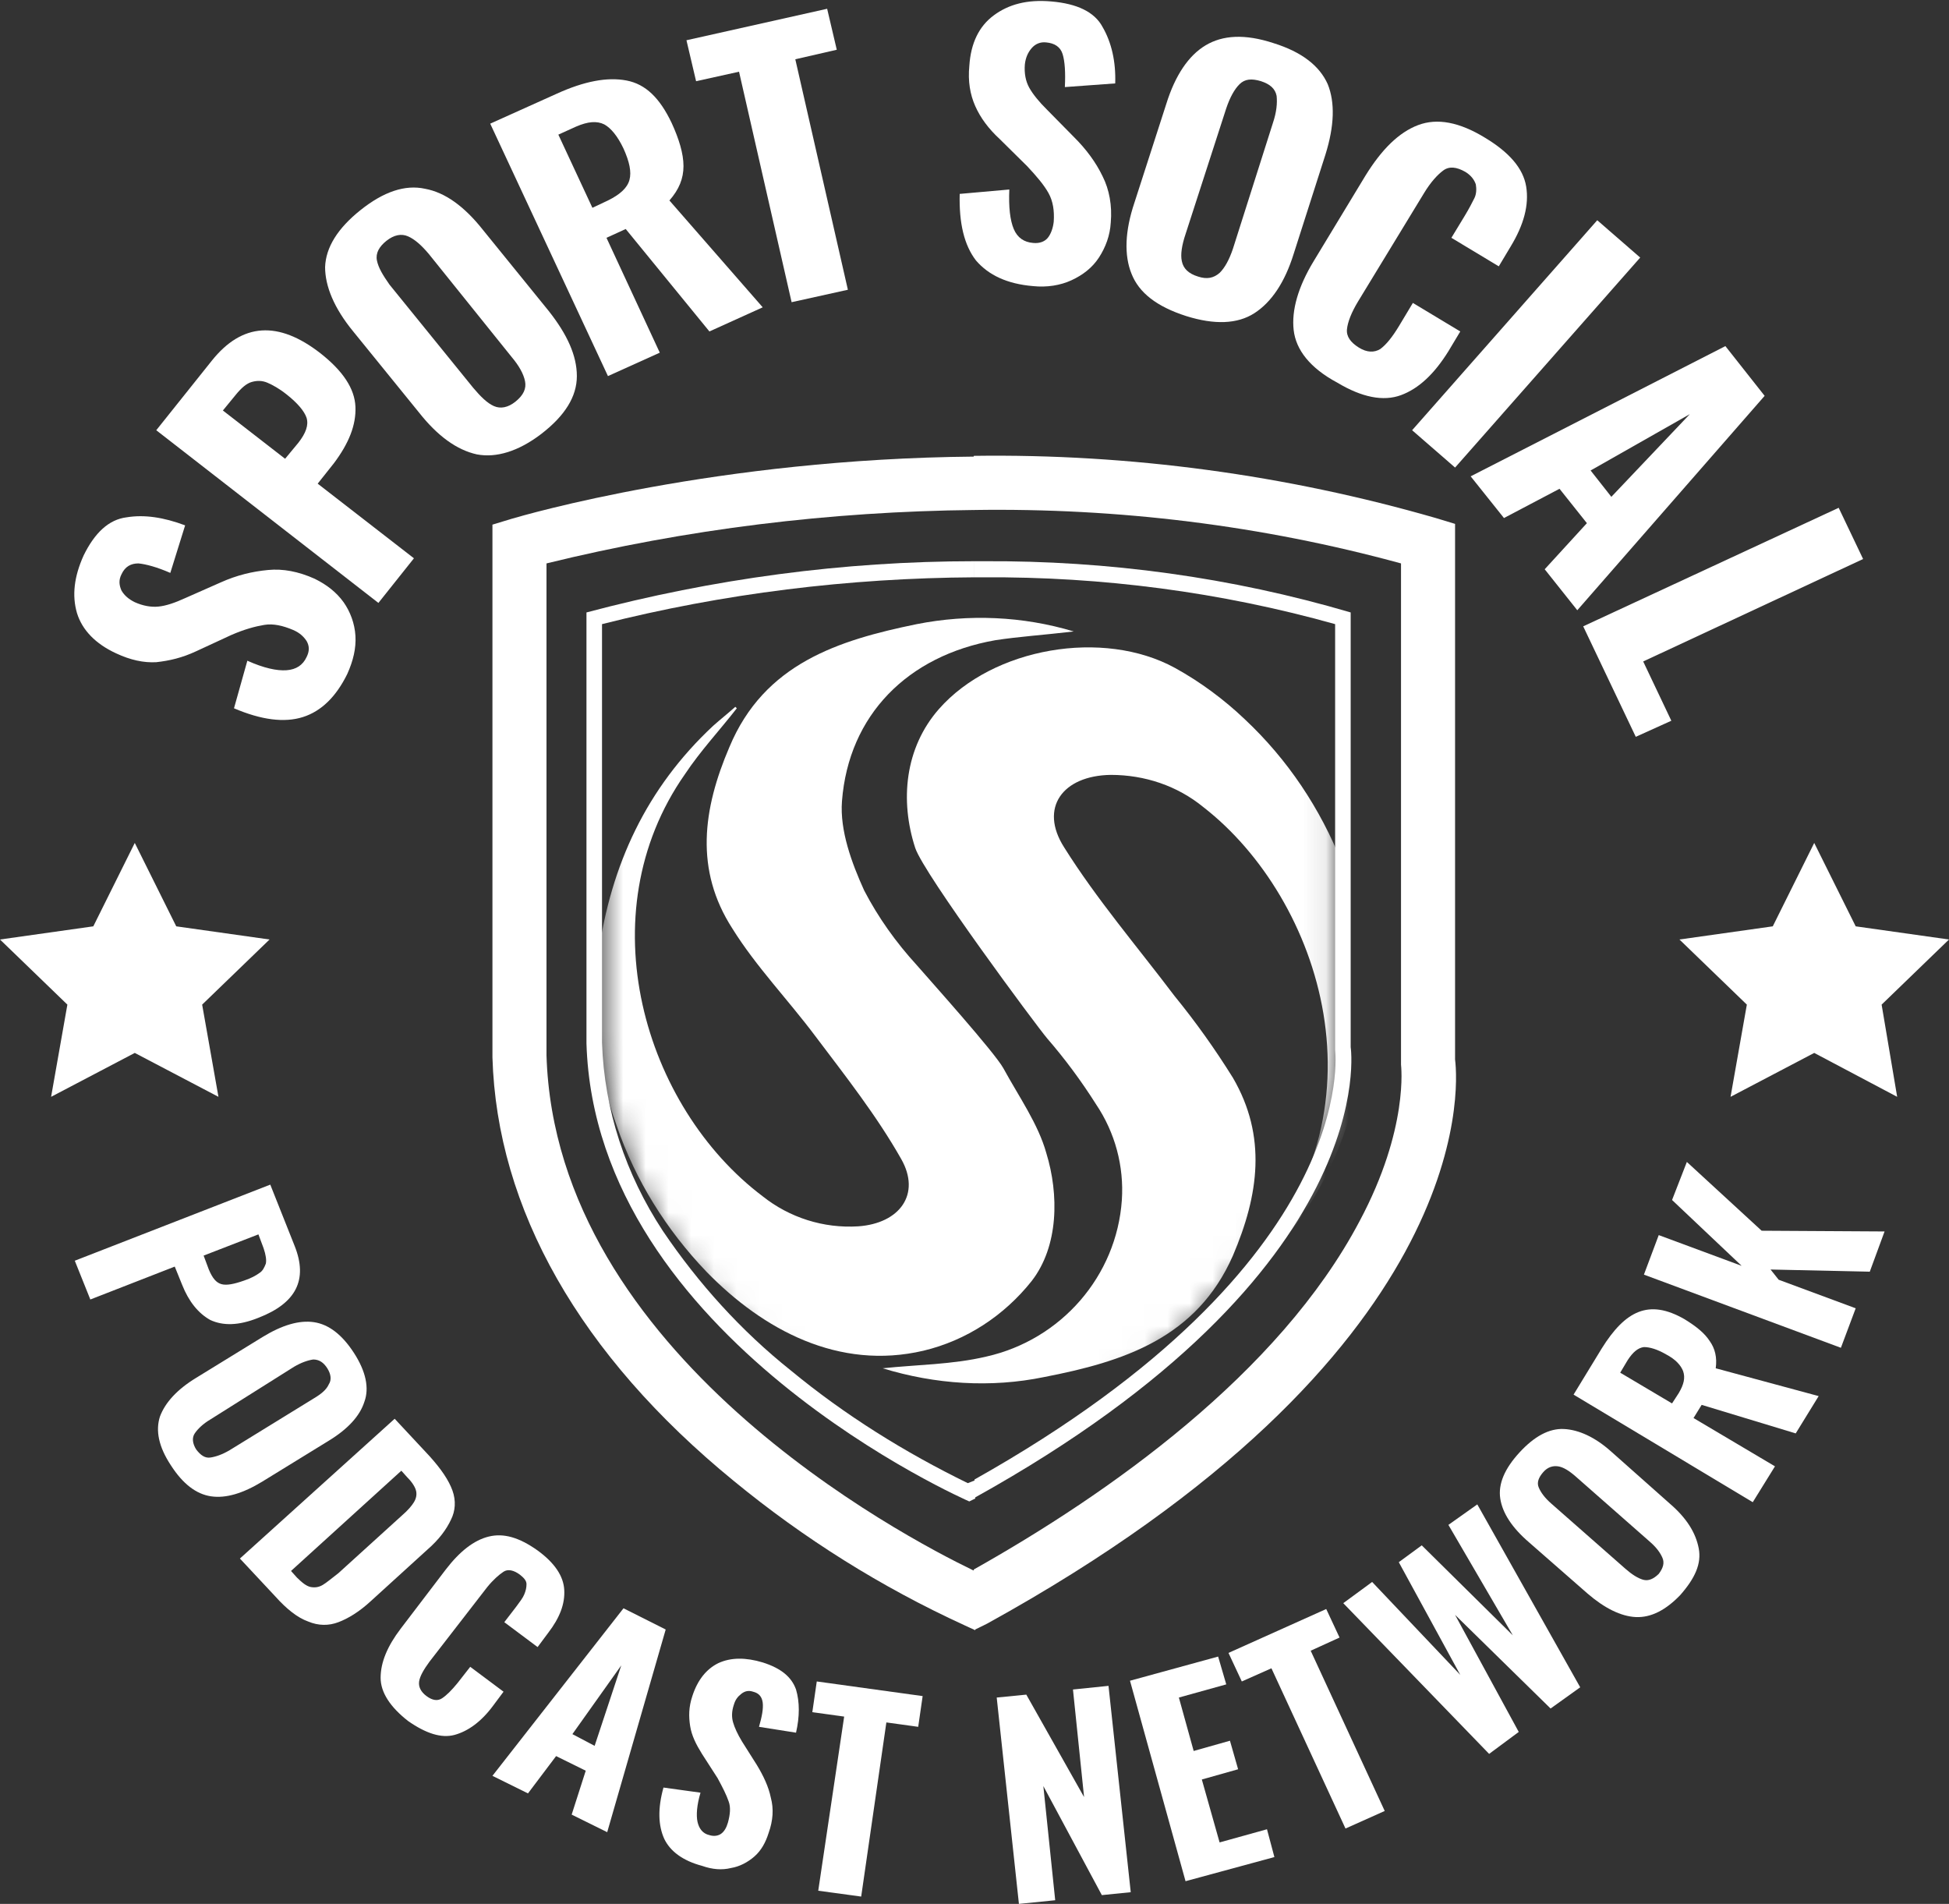 <svg xmlns="http://www.w3.org/2000/svg" width="86" height="84" viewBox="0 0 86 84" fill="none"><rect x="0" y="0" width="86" height="84" fill="#333333" stroke="none"/><g clip-path="url(#clip0_618_157)"><path d="M80.053 37.19L78.224 40.87L74.106 41.451L77.08 44.324L76.361 48.392L80.053 46.455L83.713 48.392L83.027 44.324L86 41.451L81.883 40.87L80.053 37.19Z" fill="white"></path><path d="M5.947 37.19L4.117 40.87L0 41.451L2.973 44.324L2.255 48.392L5.947 46.455L9.639 48.392L8.92 44.324L11.894 41.451L7.777 40.87L5.947 37.19Z" fill="white"></path><mask id="mask0_618_157" style="mask-type:luminance" maskUnits="userSpaceOnUse" x="26" y="25" width="33" height="41"><path d="M43.392 25.471C48.62 25.439 53.848 26.117 58.913 27.537V46.261V46.326C58.913 46.423 60.122 55.752 42.739 65.437C39.962 64.082 37.315 62.403 34.93 60.466C32.74 58.722 30.845 56.624 29.277 54.3C27.643 51.814 26.696 48.973 26.598 46.003V27.537C32.054 26.149 37.707 25.471 43.392 25.471Z" fill="white"></path></mask><g mask="url(#mask0_618_157)"><path fill-rule="evenodd" clip-rule="evenodd" d="M32.512 31.25C31.76 32.218 30.911 33.122 30.225 34.155C25.879 40.353 28.427 48.844 33.655 52.782C34.832 53.719 36.335 54.203 37.87 54.106C39.7 53.977 40.648 52.686 39.766 51.136C38.687 49.231 37.315 47.488 35.975 45.712C34.766 44.098 33.361 42.646 32.316 40.967C30.649 38.384 31.009 35.705 32.185 32.961C33.721 29.28 36.988 28.247 40.452 27.537C42.739 27.085 45.124 27.182 47.379 27.86C46.007 28.021 44.961 28.086 43.915 28.247C40.06 28.925 37.446 31.54 37.152 35.35C37.054 36.641 37.576 38.062 38.132 39.288C38.753 40.483 39.537 41.58 40.452 42.581C41.04 43.259 43.883 46.423 44.275 47.133C44.961 48.392 45.81 49.586 46.17 50.878C46.725 52.686 46.725 54.978 45.516 56.527C44.307 58.045 42.641 59.142 40.746 59.594C37.021 60.466 33.688 58.69 31.172 56.108C29.408 54.267 28.035 52.072 27.218 49.683C26.336 47.262 26.042 44.647 26.402 42.097C26.957 38.158 28.526 34.769 31.466 32.025C31.793 31.734 32.12 31.476 32.446 31.185L32.512 31.25Z" fill="white"></path><path fill-rule="evenodd" clip-rule="evenodd" d="M38.948 60.369C40.451 60.208 42.02 60.208 43.523 59.852C46.823 59.11 49.273 56.301 49.502 52.944C49.6 51.459 49.208 49.974 48.359 48.715C47.705 47.682 46.986 46.713 46.202 45.809C45.712 45.228 40.778 38.578 40.386 37.416C39.7 35.317 39.928 32.993 41.431 31.282C43.817 28.57 48.685 27.731 51.855 29.474C52.966 30.088 54.011 30.862 54.926 31.734C56.821 33.51 58.259 35.672 59.207 38.062C60.023 40.128 60.416 42.355 60.318 44.583C60.121 49.167 58.553 53.138 55.122 56.301C54.861 56.559 54.534 56.753 54.175 56.85C54.436 56.559 54.697 56.269 54.926 56.011C61.428 49.102 58.292 39.643 53.096 35.608C51.953 34.672 50.515 34.188 49.012 34.188C46.888 34.22 45.843 35.64 46.954 37.383C48.391 39.676 50.188 41.774 51.822 43.937C52.77 45.099 53.619 46.294 54.403 47.553C55.906 50.135 55.547 52.718 54.403 55.397C52.802 59.045 49.568 60.078 46.071 60.756C43.719 61.241 41.268 61.079 38.948 60.369Z" fill="white"></path></g><path d="M42.934 69.279C39.863 67.794 24.506 59.756 24.114 46.552V24.858C30.289 23.34 36.628 22.566 43 22.501V20.145C31.629 20.241 23.134 22.727 22.578 22.889L21.729 23.147V46.649C21.925 53.331 25.584 59.788 32.38 65.341C35.485 67.891 38.883 70.022 42.542 71.7L43.032 71.926V69.311L42.934 69.279Z" fill="white"></path><path d="M43.555 71.636C65.055 59.788 64.369 48.037 64.205 46.746V23.114L63.356 22.856C56.755 20.952 49.861 20.015 42.967 20.112V22.501C49.338 22.404 55.677 23.179 61.82 24.858V46.81V46.972C61.82 47.004 62.18 49.78 59.99 53.88C56.429 60.627 48.881 65.922 42.967 69.247V71.862L43.032 71.894L43.555 71.636Z" fill="white"></path><path d="M42.705 65.437C39.928 64.082 37.281 62.435 34.896 60.466C32.707 58.722 30.812 56.624 29.243 54.3C27.61 51.814 26.662 48.973 26.564 46.003V27.537C31.923 26.181 37.445 25.503 42.999 25.471V24.761C37.216 24.761 31.465 25.536 25.878 27.021V46.035C26.27 59.078 42.771 66.244 42.771 66.244L43.032 66.115V65.308L42.705 65.437Z" fill="white"></path><path d="M59.599 46.197V27.021C54.338 25.471 48.882 24.729 43.392 24.761H43V25.471H43.392C48.62 25.439 53.848 26.117 58.913 27.537V46.261V46.326C58.913 46.423 60.122 55.656 43 65.276V66.083C61.102 56.043 59.599 46.197 59.599 46.197Z" fill="white"></path><path d="M13.364 31.637C12.547 31.895 11.534 31.766 10.325 31.25L10.914 29.151C11.632 29.474 12.221 29.603 12.645 29.571C13.07 29.539 13.364 29.345 13.528 28.99C13.658 28.732 13.658 28.506 13.528 28.28C13.397 28.086 13.233 27.925 12.939 27.796C12.482 27.602 12.057 27.505 11.665 27.57C11.273 27.634 10.783 27.763 10.195 28.021L8.659 28.732C8.038 29.022 7.483 29.151 6.895 29.216C6.339 29.248 5.751 29.119 5.13 28.829C4.215 28.409 3.627 27.796 3.398 27.053C3.17 26.278 3.268 25.439 3.692 24.503C4.183 23.502 4.803 22.921 5.588 22.824C6.372 22.695 7.221 22.824 8.169 23.179L7.515 25.277C6.927 25.019 6.437 24.89 6.11 24.858C5.784 24.858 5.522 24.987 5.359 25.342C5.228 25.6 5.261 25.826 5.359 26.052C5.49 26.278 5.686 26.44 5.947 26.569C6.306 26.73 6.666 26.795 6.993 26.762C7.319 26.73 7.711 26.601 8.202 26.375L9.737 25.697C10.456 25.374 11.142 25.213 11.829 25.148C12.482 25.084 13.168 25.213 13.887 25.536C14.41 25.794 14.835 26.117 15.161 26.569C15.455 26.988 15.651 27.505 15.684 28.054C15.717 28.603 15.586 29.151 15.325 29.733C14.835 30.733 14.181 31.379 13.364 31.637Z" fill="white"></path><path d="M6.895 18.982L9.345 15.915C10.685 14.237 12.286 14.14 14.148 15.593C15.129 16.367 15.651 17.142 15.684 17.949C15.717 18.756 15.39 19.563 14.736 20.435L14.018 21.339L18.265 24.632L16.697 26.601L6.895 18.982ZM13.168 19.531C13.495 19.111 13.626 18.756 13.527 18.433C13.43 18.143 13.135 17.788 12.645 17.401C12.319 17.142 12.024 16.981 11.796 16.884C11.567 16.787 11.338 16.787 11.11 16.852C10.881 16.916 10.652 17.11 10.391 17.433L9.835 18.111L12.58 20.241L13.168 19.531Z" fill="white"></path><path d="M21.043 20.048C20.161 19.854 19.311 19.241 18.494 18.207L15.586 14.624C14.737 13.591 14.345 12.623 14.345 11.783C14.377 10.912 14.9 10.072 15.913 9.265C16.926 8.458 17.874 8.135 18.756 8.329C19.638 8.49 20.488 9.104 21.305 10.137L24.212 13.72C25.029 14.753 25.454 15.689 25.454 16.593C25.454 17.497 24.931 18.337 23.886 19.144C22.873 19.919 21.893 20.209 21.043 20.048ZM23.167 16.819C23.102 16.497 22.905 16.141 22.579 15.754L18.919 11.202C18.592 10.815 18.298 10.556 18.004 10.427C17.71 10.298 17.384 10.363 17.057 10.621C16.73 10.879 16.567 11.17 16.632 11.493C16.697 11.816 16.893 12.138 17.187 12.558L20.88 17.11C21.206 17.497 21.5 17.788 21.795 17.917C22.089 18.046 22.415 17.982 22.742 17.723C23.102 17.433 23.232 17.142 23.167 16.819Z" fill="white"></path><path d="M21.631 5.456L24.572 4.132C25.781 3.583 26.794 3.39 27.643 3.551C28.493 3.713 29.113 4.326 29.636 5.423C29.963 6.134 30.159 6.779 30.159 7.328C30.159 7.877 29.963 8.361 29.538 8.845L33.655 13.559L31.303 14.624L27.61 10.104L26.761 10.492L29.113 15.56L26.826 16.593L21.631 5.456ZM26.826 8.845C27.349 8.587 27.676 8.297 27.774 7.942C27.872 7.586 27.774 7.134 27.512 6.553C27.251 6.005 26.957 5.649 26.663 5.488C26.336 5.327 25.944 5.359 25.421 5.585L24.637 5.94L26.14 9.168L26.826 8.845Z" fill="white"></path><path d="M32.61 3.164L30.715 3.583L30.29 1.776L36.498 0.387L36.923 2.195L35.093 2.615L37.413 12.784L34.93 13.333L32.61 3.164Z" fill="white"></path><path d="M43.066 11.493C42.543 10.815 42.314 9.846 42.347 8.555L44.536 8.361C44.503 9.136 44.569 9.717 44.732 10.104C44.895 10.492 45.19 10.686 45.582 10.718C45.876 10.75 46.104 10.653 46.235 10.492C46.366 10.331 46.464 10.072 46.496 9.782C46.529 9.297 46.464 8.878 46.268 8.523C46.072 8.168 45.745 7.78 45.32 7.328L44.111 6.134C43.621 5.682 43.262 5.198 43.033 4.681C42.804 4.164 42.706 3.583 42.772 2.905C42.837 1.905 43.196 1.162 43.85 0.678C44.503 0.194 45.32 -0.032 46.398 0.065C47.509 0.161 48.294 0.517 48.653 1.194C49.045 1.872 49.241 2.712 49.209 3.68L46.987 3.842C47.019 3.196 46.987 2.712 46.889 2.389C46.791 2.066 46.529 1.905 46.17 1.872C45.908 1.84 45.68 1.937 45.516 2.131C45.353 2.324 45.255 2.55 45.222 2.841C45.19 3.228 45.255 3.583 45.418 3.874C45.582 4.164 45.843 4.487 46.202 4.842L47.379 6.037C47.934 6.586 48.359 7.167 48.653 7.78C48.947 8.361 49.078 9.071 49.013 9.814C48.98 10.395 48.784 10.912 48.49 11.364C48.196 11.816 47.771 12.138 47.281 12.364C46.791 12.59 46.202 12.687 45.582 12.623C44.438 12.526 43.621 12.138 43.066 11.493Z" fill="white"></path><path d="M49.927 12.074C49.6 11.267 49.633 10.201 50.057 8.942L51.463 4.584C51.855 3.325 52.443 2.453 53.194 2.002C53.946 1.55 54.926 1.485 56.2 1.905C57.442 2.292 58.226 2.905 58.586 3.713C58.912 4.52 58.88 5.553 58.488 6.812L57.083 11.202C56.691 12.461 56.102 13.333 55.351 13.817C54.599 14.301 53.586 14.334 52.345 13.946C51.038 13.527 50.254 12.913 49.927 12.074ZM53.815 12.041C54.044 11.816 54.24 11.46 54.403 10.976L56.168 5.424C56.331 4.939 56.364 4.552 56.331 4.229C56.266 3.906 56.037 3.713 55.645 3.583C55.22 3.454 54.926 3.487 54.697 3.713C54.469 3.938 54.273 4.294 54.109 4.778L52.312 10.331C52.149 10.815 52.083 11.234 52.149 11.525C52.214 11.848 52.443 12.074 52.868 12.203C53.26 12.332 53.554 12.268 53.815 12.041Z" fill="white"></path><path d="M57.083 14.56C56.985 13.688 57.279 12.655 57.965 11.525L60.252 7.748C60.971 6.586 61.723 5.843 62.572 5.52C63.422 5.198 64.402 5.391 65.513 6.069C66.591 6.715 67.212 7.425 67.343 8.232C67.473 9.039 67.245 9.911 66.656 10.879L66.134 11.751L64.043 10.492L64.631 9.523C64.827 9.201 64.957 8.942 65.055 8.749C65.153 8.555 65.153 8.329 65.121 8.135C65.055 7.942 64.925 7.748 64.663 7.586C64.271 7.36 63.944 7.328 63.683 7.522C63.422 7.716 63.128 8.038 62.834 8.523L59.925 13.3C59.632 13.785 59.468 14.204 59.435 14.527C59.403 14.85 59.599 15.108 59.958 15.334C60.318 15.56 60.644 15.56 60.906 15.399C61.167 15.205 61.429 14.882 61.723 14.398L62.343 13.365L64.435 14.624L63.912 15.496C63.291 16.497 62.605 17.142 61.821 17.433C61.036 17.723 60.089 17.53 59.011 16.884C57.802 16.238 57.181 15.431 57.083 14.56Z" fill="white"></path><path d="M70.479 9.717L72.374 11.364L64.206 20.629L62.31 18.982L70.479 9.717Z" fill="white"></path><path d="M76.133 15.27L77.865 17.465L69.598 26.924L68.16 25.116L70.022 23.082L68.814 21.565L66.363 22.856L64.893 21.016L76.133 15.27ZM71.101 21.92L74.564 18.272L70.186 20.758L71.101 21.92Z" fill="white"></path><path d="M81.132 22.404L82.21 24.664L72.506 29.184L73.748 31.799L72.179 32.509L69.859 27.634L81.132 22.404Z" fill="white"></path><path d="M11.926 52.266L13.004 54.978C13.592 56.463 13.07 57.496 11.403 58.141C10.521 58.496 9.835 58.496 9.279 58.238C8.756 57.948 8.332 57.431 8.038 56.689L7.711 55.882L3.986 57.334L3.3 55.623L11.926 52.266ZM9.214 56.011C9.377 56.398 9.541 56.592 9.769 56.656C9.998 56.721 10.325 56.656 10.782 56.495C11.076 56.398 11.305 56.269 11.436 56.172C11.599 56.075 11.665 55.914 11.73 55.752C11.763 55.591 11.73 55.365 11.632 55.075L11.403 54.461L8.985 55.397L9.214 56.011Z" fill="white"></path><path d="M7.057 62.5C7.286 61.886 7.809 61.305 8.658 60.789L11.599 58.981C12.449 58.464 13.2 58.238 13.854 58.335C14.507 58.432 15.095 58.884 15.618 59.691C16.141 60.498 16.304 61.241 16.076 61.854C15.88 62.467 15.357 63.048 14.507 63.565L11.566 65.373C10.717 65.889 9.965 66.115 9.312 66.018C8.658 65.922 8.07 65.47 7.548 64.662C6.992 63.823 6.861 63.113 7.057 62.5ZM9.279 64.307C9.508 64.275 9.802 64.178 10.129 63.985L13.854 61.693C14.181 61.499 14.409 61.305 14.507 61.079C14.638 60.885 14.605 60.627 14.442 60.369C14.278 60.111 14.082 59.981 13.821 59.981C13.592 60.014 13.298 60.111 12.972 60.304L9.279 62.629C8.953 62.822 8.724 63.048 8.593 63.242C8.462 63.436 8.495 63.694 8.658 63.952C8.855 64.211 9.051 64.34 9.279 64.307Z" fill="white"></path><path d="M17.415 62.596L18.951 64.243C19.474 64.824 19.8 65.308 19.964 65.76C20.127 66.212 20.094 66.664 19.898 67.052C19.702 67.471 19.375 67.923 18.853 68.375L16.369 70.635C15.847 71.119 15.357 71.41 14.932 71.571C14.507 71.733 14.05 71.733 13.592 71.539C13.135 71.377 12.644 70.99 12.154 70.441L10.586 68.763L17.415 62.596ZM13.102 69.602C13.331 69.828 13.527 69.989 13.723 70.022C13.919 70.054 14.082 70.022 14.245 69.925C14.409 69.828 14.638 69.634 14.932 69.408L17.742 66.858C18.003 66.632 18.166 66.438 18.265 66.277C18.363 66.115 18.395 65.954 18.363 65.792C18.33 65.631 18.199 65.405 17.97 65.179L17.709 64.888L12.841 69.311L13.102 69.602Z" fill="white"></path><path d="M16.795 74.025C16.795 73.347 17.089 72.636 17.677 71.862L19.67 69.247C20.291 68.44 20.912 67.955 21.565 67.794C22.219 67.633 22.905 67.826 23.722 68.407C24.474 68.956 24.866 69.537 24.898 70.151C24.931 70.764 24.702 71.377 24.179 72.055L23.722 72.669L22.252 71.571L22.774 70.893C22.938 70.667 23.069 70.506 23.134 70.344C23.199 70.183 23.232 70.054 23.232 69.892C23.232 69.731 23.101 69.602 22.938 69.473C22.676 69.279 22.415 69.215 22.219 69.344C22.023 69.473 21.762 69.699 21.5 70.022L18.951 73.314C18.69 73.669 18.527 73.96 18.494 74.186C18.461 74.412 18.559 74.638 18.821 74.832C19.082 75.025 19.311 75.058 19.507 74.928C19.703 74.799 19.932 74.573 20.193 74.251L20.749 73.54L22.219 74.638L21.762 75.251C21.239 75.962 20.651 76.381 20.062 76.543C19.474 76.704 18.788 76.478 18.004 75.929C17.22 75.316 16.795 74.67 16.795 74.025Z" fill="white"></path><path d="M27.512 70.958L29.374 71.894L26.793 80.836L25.225 80.061L25.846 78.124L24.538 77.479L23.297 79.125L21.729 78.35L27.512 70.958ZM26.238 77.027L27.414 73.476L25.257 76.51L26.238 77.027Z" fill="white"></path><path d="M29.309 81.127C29.047 80.546 29.015 79.803 29.276 78.867L30.91 79.093C30.747 79.642 30.714 80.094 30.779 80.384C30.845 80.675 31.008 80.901 31.302 80.965C31.498 81.03 31.694 80.998 31.825 80.901C31.956 80.804 32.053 80.643 32.119 80.417C32.217 80.061 32.25 79.739 32.152 79.48C32.053 79.19 31.89 78.867 31.661 78.447L30.975 77.382C30.714 76.962 30.518 76.575 30.453 76.155C30.387 75.736 30.387 75.316 30.55 74.832C30.779 74.121 31.171 73.637 31.694 73.379C32.25 73.121 32.903 73.121 33.655 73.347C34.471 73.605 34.929 73.992 35.125 74.541C35.288 75.09 35.288 75.736 35.125 76.446L33.491 76.188C33.622 75.736 33.687 75.38 33.655 75.122C33.622 74.864 33.491 74.703 33.23 74.638C33.034 74.573 32.87 74.606 32.707 74.735C32.544 74.864 32.446 74.993 32.38 75.219C32.282 75.51 32.282 75.768 32.348 75.994C32.413 76.22 32.544 76.51 32.74 76.833L33.393 77.866C33.687 78.35 33.916 78.835 34.014 79.319C34.145 79.803 34.112 80.32 33.916 80.869C33.785 81.288 33.589 81.643 33.295 81.902C33.001 82.16 32.642 82.354 32.25 82.418C31.858 82.515 31.433 82.483 30.975 82.321C30.126 82.095 29.57 81.676 29.309 81.127Z" fill="white"></path><path d="M37.249 75.736L35.844 75.542L36.04 74.186L40.712 74.832L40.516 76.188L39.111 75.994L38 83.677L36.105 83.419L37.249 75.736Z" fill="white"></path><path d="M43.98 74.896L45.286 74.767L47.835 79.287L47.345 74.541L48.913 74.38L49.894 83.484L48.619 83.613L46.038 78.802L46.561 83.839L44.96 84L43.98 74.896Z" fill="white"></path><path d="M49.861 74.154L53.75 73.088L54.109 74.315L52.018 74.896L52.671 77.253L54.272 76.801L54.632 78.06L53.031 78.512L53.815 81.288L55.906 80.707L56.233 81.934L52.312 82.999L49.861 74.154Z" fill="white"></path><path d="M56.102 73.605L54.795 74.186L54.207 72.927L58.52 70.99L59.108 72.249L57.834 72.83L61.101 79.9L59.37 80.675L56.102 73.605Z" fill="white"></path><path d="M59.272 70.732L60.546 69.796L64.434 73.895L61.722 68.924L62.735 68.181L66.754 72.152L63.911 67.278L65.186 66.374L69.727 74.444L68.42 75.38L64.205 71.248L67.015 76.413L65.708 77.382L59.272 70.732Z" fill="white"></path><path d="M72.179 71.345C71.525 71.313 70.806 70.958 70.055 70.312L67.473 68.052C66.722 67.407 66.297 66.761 66.199 66.115C66.101 65.47 66.395 64.792 67.049 64.082C67.702 63.371 68.356 63.016 69.009 63.048C69.663 63.081 70.382 63.404 71.1 64.049L73.682 66.341C74.433 66.987 74.825 67.633 74.956 68.311C75.087 68.989 74.793 69.634 74.139 70.377C73.518 71.022 72.865 71.377 72.179 71.345ZM73.355 68.73C73.257 68.504 73.094 68.278 72.799 68.02L69.532 65.147C69.238 64.888 68.977 64.727 68.748 64.695C68.519 64.662 68.29 64.727 68.094 64.953C67.898 65.179 67.8 65.405 67.898 65.631C67.996 65.857 68.16 66.083 68.454 66.341L71.721 69.214C72.015 69.473 72.277 69.634 72.505 69.699C72.734 69.763 72.963 69.666 73.192 69.44C73.388 69.182 73.453 68.956 73.355 68.73Z" fill="white"></path><path d="M69.434 61.531L70.675 59.497C71.198 58.658 71.721 58.109 72.309 57.883C72.897 57.657 73.551 57.754 74.335 58.206C74.858 58.529 75.217 58.819 75.446 59.175C75.674 59.497 75.772 59.885 75.707 60.369L80.249 61.596L79.236 63.242L75.086 61.983L74.727 62.564L78.321 64.695L77.341 66.277L69.434 61.531ZM74.073 61.467C74.302 61.079 74.368 60.789 74.269 60.498C74.171 60.24 73.943 59.981 73.518 59.756C73.126 59.53 72.799 59.433 72.538 59.433C72.276 59.465 72.048 59.659 71.819 60.014L71.492 60.563L73.779 61.919L74.073 61.467Z" fill="white"></path><path d="M72.538 56.237L73.192 54.493L76.851 55.849L73.78 52.944L74.433 51.265L77.733 54.3L83.157 54.332L82.504 56.108L78.126 56.011L78.485 56.463L81.883 57.722L81.23 59.465L72.538 56.237Z" fill="white"></path></g><defs><clipPath id="clip0_618_157"><rect width="86" height="84" fill="white"></rect></clipPath></defs></svg>